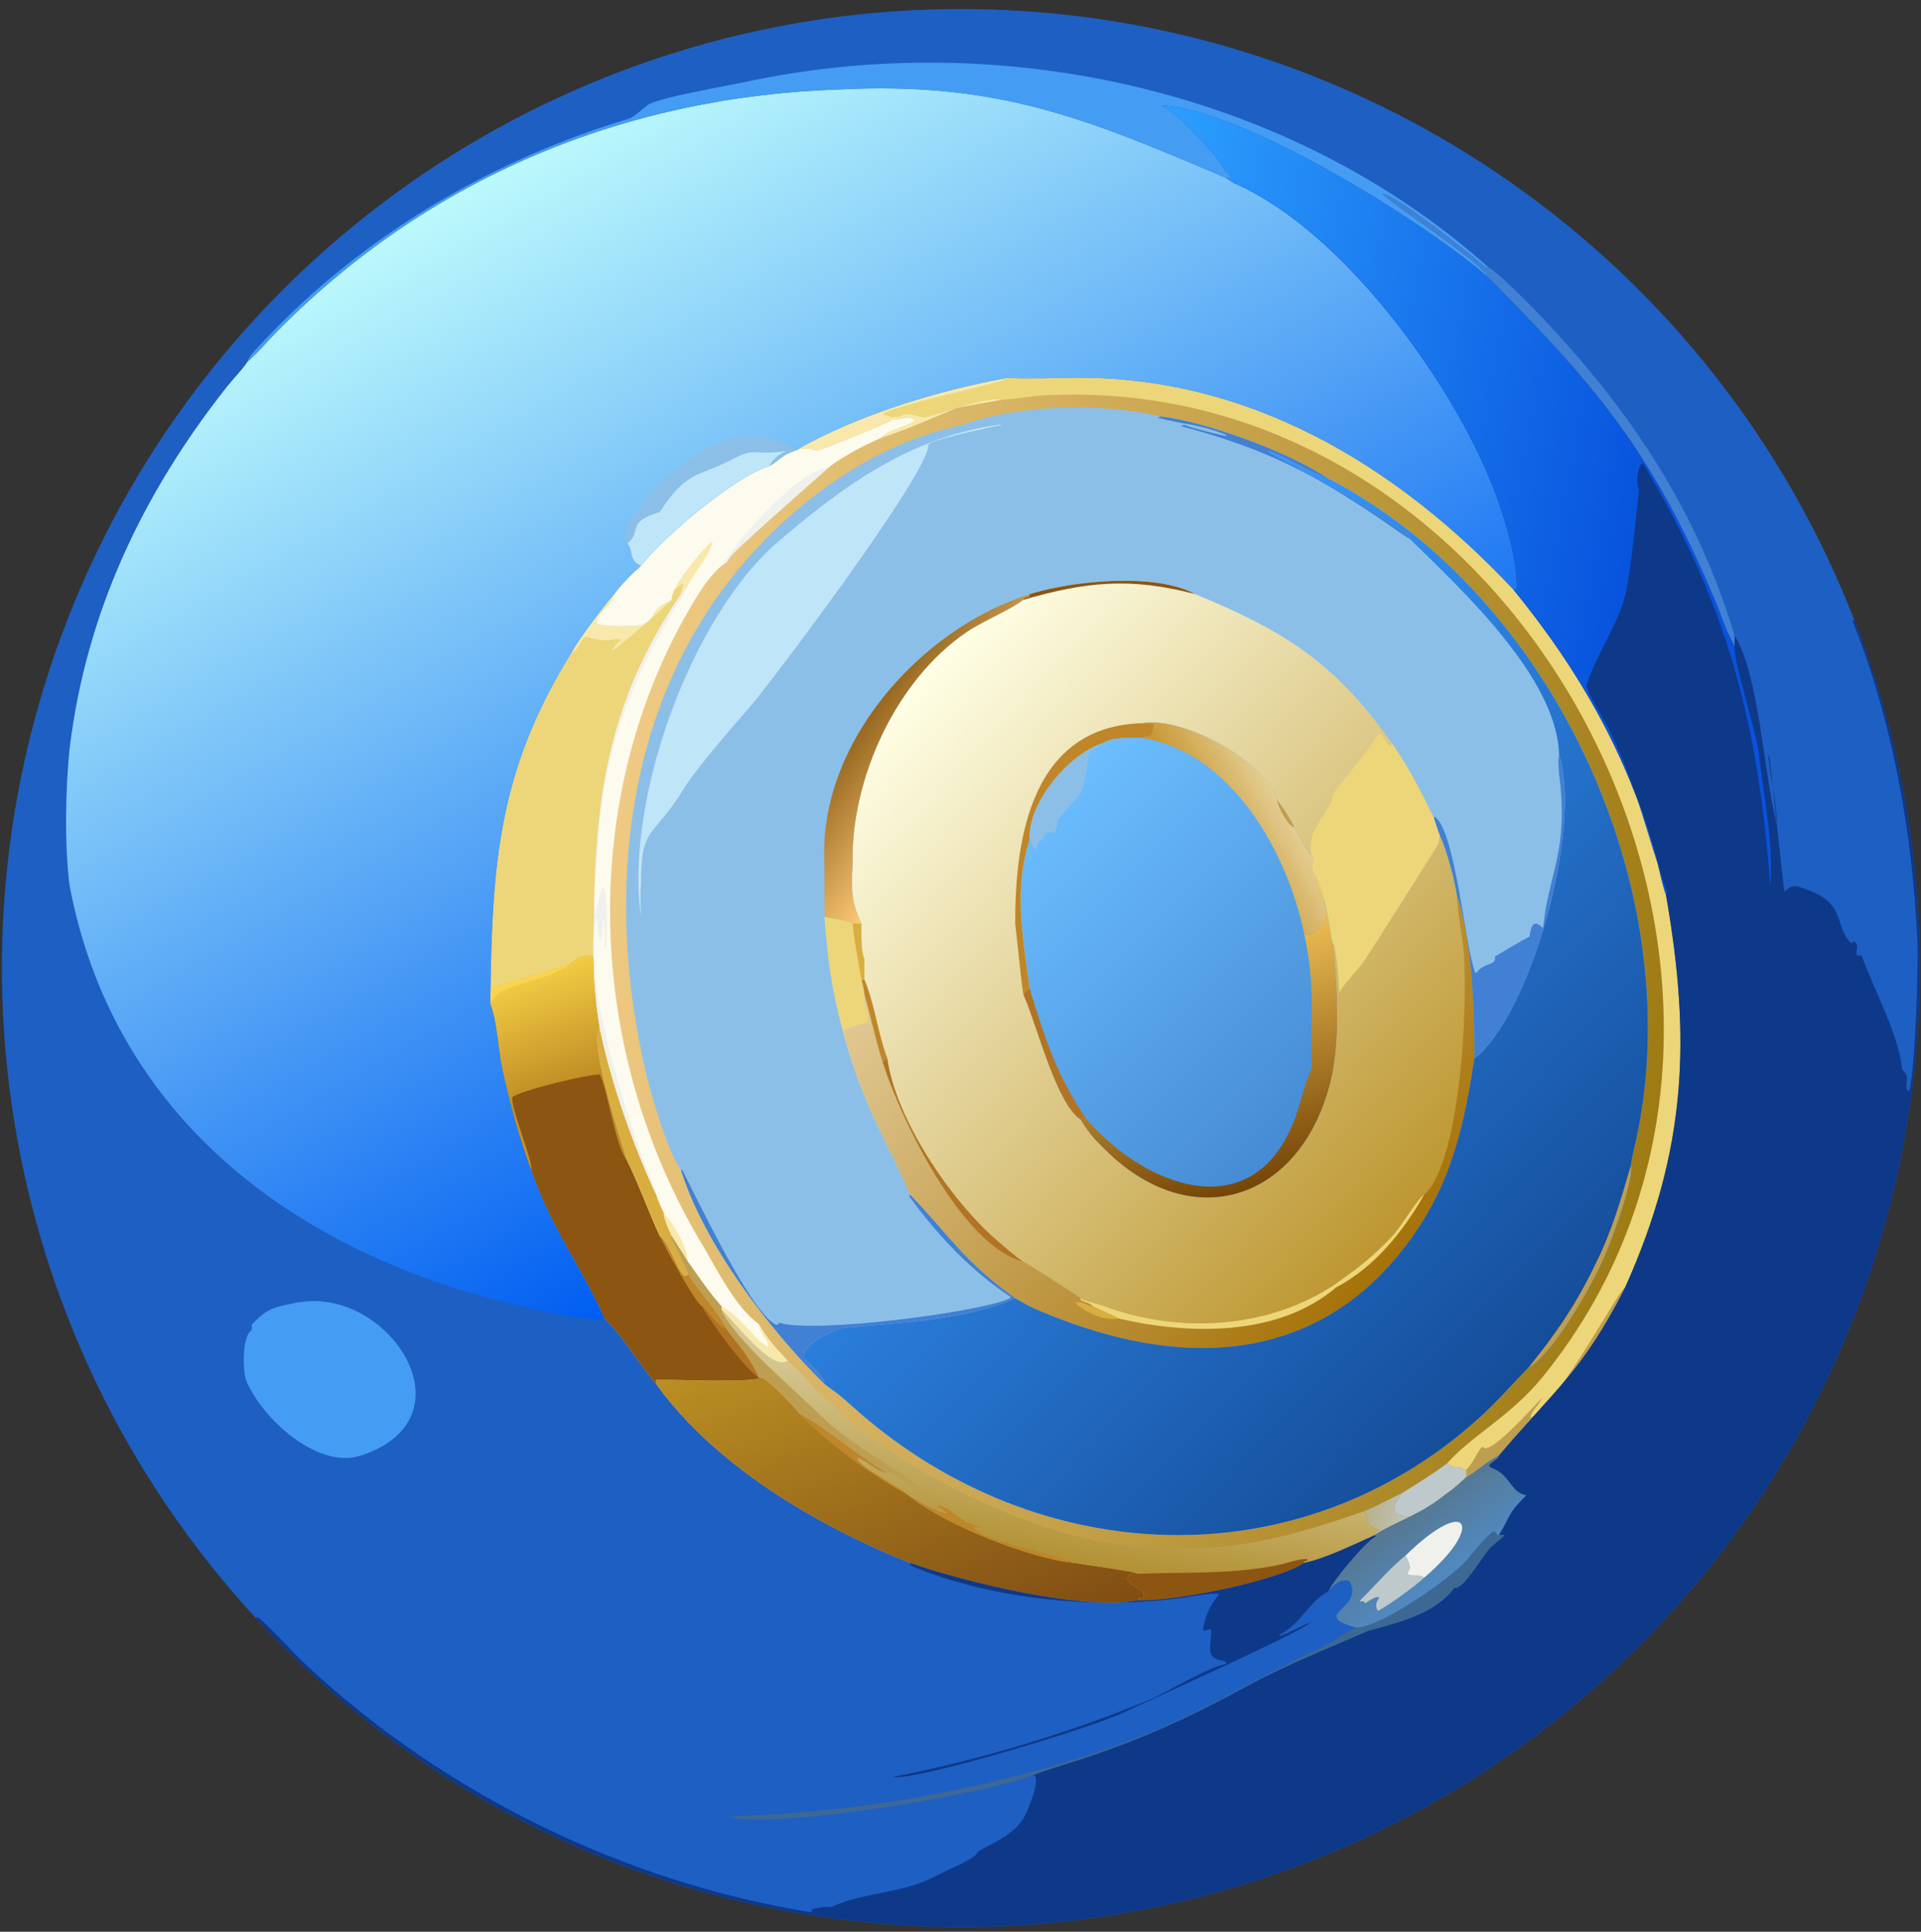 <svg width="183" height="184" viewBox="0 0 183 184" fill="none" xmlns="http://www.w3.org/2000/svg">
    <rect x="0" y="0" width="183" height="184" fill="#333333" stroke="none"/>
    <path d="M24.348 154.097C-0.54 127.082 -6.826 87.787 8.394 54.357C23.613 20.927 57.376 -0.135 94.094 0.896C130.811 1.927 163.339 24.851 176.658 59.083C192.58 100.005 177.132 146.466 139.876 169.706C102.62 192.948 54.1 186.392 24.348 154.097Z" fill="#1E5FC3"/>
    <path d="M96.047 35.992L96.173 36C97.976 36.094 100.145 36.015 101.935 35.984C118.859 35.697 133.025 44.279 144.211 56.198C150.638 64.083 155.423 72.555 157.976 82.466C158.174 83.237 158.422 84.479 158.697 85.181C161.096 98.902 160.723 109.477 154.819 122.62C150.798 130.594 147.888 132.609 142.781 138.65C141.736 139.127 140.721 140.113 139.674 140.711C139.059 141.272 138.549 141.766 137.855 142.232C136.502 143.284 135.841 143.694 134.312 144.47C133.721 144.763 131.324 145.871 130.975 146.217C129.04 147.088 126.205 148.472 124.223 148.871C121.704 150.551 112.063 152.558 108.421 152.427C103.259 153.514 91.417 150.547 86.693 148.871C77.934 145.363 68.165 139.68 62.51 131.831C61.001 130.138 59.212 127.036 57.593 125.597C55.384 120.639 52.545 117.094 50.602 111.46C49.468 108.447 48.545 105.032 47.859 101.881C47.466 100.076 47.36 97.314 46.718 95.665V94.674C46.906 82.27 47.464 73.419 54.416 62.211C55.303 60.651 57.331 57.985 58.506 56.594C59.137 55.711 60.246 54.6 61.065 53.891C63.107 51.218 70.054 45.337 73.301 44.391C74.337 43.792 74.369 43.382 75.768 42.921C81.614 39.562 89.405 37.167 96.047 35.992Z" fill="url(#paint0_linear_0_1)"/>
    <path d="M54.936 91.317C55.481 91.086 55.8 90.945 56.38 91.097L56.556 91.317C56.564 93.659 56.765 95.594 57.129 97.901C56.084 99.462 59.158 108.468 59.764 110.59C60.746 112.535 61.831 115.522 62.847 117.712C63.999 118.544 64.958 122.495 65.538 121.319C66.629 123.101 68.342 124.845 69.258 126.64C70.467 128.231 71.514 129.36 72.282 131.209H72.634C71.398 131.766 64.481 131.374 62.486 131.438L62.51 131.831C61.001 130.138 59.212 127.036 57.593 125.597C55.384 120.639 52.545 117.094 50.602 111.46C49.468 108.447 48.545 105.032 47.859 101.881C47.466 100.076 47.36 97.314 46.718 95.665V94.674V94.152C49.202 93.244 51.616 92.809 54.416 91.722L54.936 91.317Z" fill="#8C5512"/>
    <path d="M54.936 91.317C55.481 91.086 55.8 90.945 56.38 91.097L56.556 91.317C56.564 93.659 56.765 95.594 57.129 97.901C56.084 99.462 59.158 108.468 59.764 110.59C58.651 109.246 57.932 104.087 57.163 102.361C56.302 102.232 49.308 103.932 48.785 104.535C48.752 105.856 50.877 110.847 50.602 111.46C49.468 108.447 48.545 105.032 47.859 101.881C47.466 100.076 47.36 97.314 46.718 95.665V94.674V94.152C49.202 93.244 51.616 92.809 54.416 91.722L54.936 91.317Z" fill="url(#paint1_linear_0_1)"/>
    <path d="M46.718 94.152C49.202 93.244 51.616 92.809 54.416 91.722C52.089 93.741 47.378 93.449 46.718 95.665V94.674V94.152Z" fill="#FAD44E"/>
    <path d="M62.847 117.712C63.999 118.544 64.958 122.495 65.538 121.319C66.629 123.101 68.342 124.845 69.258 126.64C68.071 126.21 67.788 125.269 66.878 124.437C66.22 124.1 63.198 118.541 62.847 117.712Z" fill="#BF862A"/>
    <path d="M66.878 124.437C67.788 125.269 68.071 126.21 69.258 126.64C70.467 128.231 71.514 129.36 72.282 131.209C70.927 130.376 67.744 125.984 66.878 124.437Z" fill="#B27423"/>
    <path d="M64.217 56.198L65.043 55.532L65.116 55.623C65.032 55.948 64.954 56.268 64.877 56.594C57.12 67.96 56.537 78.111 56.556 91.317L56.38 91.097C55.8 90.945 55.481 91.086 54.936 91.317L54.416 91.722C51.616 92.809 49.202 93.244 46.718 94.152V94.674C46.906 82.27 47.464 73.419 54.416 62.211C55.303 60.651 57.331 57.985 58.506 56.594C58.481 57.639 56.586 58.553 56.88 59.419C57.38 59.688 60.77 59.698 61.235 59.488C62.674 58.84 61.723 58.128 63.977 57.139C63.964 56.954 64.151 56.401 64.217 56.198Z" fill="#ECD679"/>
    <path d="M58.506 56.594C58.481 57.639 56.586 58.553 56.88 59.419C57.38 59.688 60.77 59.698 61.235 59.488C62.674 58.84 61.723 58.128 63.977 57.139C63.255 57.924 55.734 64.487 59.191 60.896L59.112 60.978L58.922 60.828L58.755 60.86C57.64 61.062 56.943 61.058 55.865 60.634C55.156 60.98 55.313 61.747 54.416 62.211C55.303 60.651 57.331 57.984 58.506 56.594Z" fill="#F8E8AC"/>
    <path d="M85.074 39.938C85.987 39.98 86.198 39.589 87.067 39.895L87.145 40.068C86.582 40.604 84.513 41.006 84.062 41.65C82.389 42.381 80.574 43.319 79.091 44.391C77.87 45.475 70.011 52.355 69.579 53.026C69.189 53.536 69.357 53.511 68.732 53.891C67.431 55.037 66.486 56.608 65.627 58.095C54.929 76.613 55.948 100.32 66.868 118.498C68.287 120.86 70.02 124.483 72.282 126.118C73.181 127.652 73.796 128.295 75.021 129.614C73.525 130.653 69.961 125.879 68.811 124.82L68.732 124.748C68.744 124.704 68.733 124.492 68.732 124.437C67.52 123.068 66.592 121.676 65.538 120.19L63.977 117.712L63.814 117.783C64.646 119.276 64.85 119.875 65.538 121.319C64.958 122.495 63.999 118.544 62.847 117.712C61.831 115.522 60.746 112.535 59.764 110.59C59.158 108.468 56.084 99.462 57.13 97.901C56.765 95.594 56.564 93.659 56.556 91.317C56.537 78.111 57.12 67.96 64.877 56.594C64.954 56.268 65.032 55.948 65.116 55.623L65.043 55.532L64.217 56.198C64.151 56.401 63.964 56.954 63.977 57.139C61.723 58.128 62.674 58.84 61.235 59.488C60.77 59.698 57.38 59.688 56.88 59.419C56.586 58.553 58.481 57.639 58.506 56.594C59.137 55.711 60.246 54.6 61.065 53.891C63.107 51.218 70.054 45.337 73.301 44.391C74.337 43.792 74.369 43.382 75.768 42.921C76.754 42.58 76.844 42.661 77.846 42.921C78.537 42.73 84.559 40.324 85.074 39.938Z" fill="#FDFBED"/>
    <path d="M59.764 110.59C59.158 108.468 56.084 99.462 57.129 97.9C58.167 103.036 60.324 109.117 62.51 113.792C62.732 114.479 62.913 114.859 63.22 115.511C63.304 116.295 63.672 116.977 63.977 117.712L63.814 117.783C64.646 119.276 64.85 119.875 65.538 121.319C64.958 122.495 63.999 118.544 62.847 117.712C61.831 115.522 60.746 112.535 59.764 110.59Z" fill="#D9AE40"/>
    <path d="M65.538 55.718L65.582 55.885C60.526 63.802 57.552 70.833 56.999 80.323C56.916 81.766 56.405 85.899 56.773 87.089C57.96 80.233 57.89 89.7 57.717 90.223L57.597 90.18C57.599 89.71 57.632 88.038 57.561 87.675L57.434 87.725C57.34 91.114 56.849 88.978 56.925 87.505L56.816 87.532C55.295 92.399 59.395 105.14 61.026 109.769C61.26 110.431 62.554 113.351 62.51 113.792C60.324 109.117 58.167 103.036 57.13 97.9C56.765 95.594 56.564 93.659 56.556 91.317C56.537 78.111 57.12 67.96 64.877 56.594C65.028 56.425 65.386 55.92 65.538 55.718Z" fill="#F0F1ED"/>
    <path d="M68.732 53.891C70.864 50.751 75.678 45.144 79.091 44.391C77.87 45.475 70.011 52.355 69.579 53.026C69.189 53.536 69.357 53.511 68.732 53.891Z" fill="#F0F1ED"/>
    <path d="M68.732 124.437C70.491 125.26 72.418 128.252 73.193 128.247C73.284 127.699 72.407 127.177 72.282 126.118C73.181 127.652 73.796 128.295 75.021 129.614C73.525 130.653 69.961 125.879 68.811 124.82L68.732 124.748C68.744 124.704 68.733 124.492 68.732 124.437Z" fill="#F8E8AC"/>
    <path d="M64.217 56.198C64.692 55.114 66.862 52.311 67.795 51.603L67.888 51.693C67.445 53.167 66.248 54.331 65.538 55.718C65.386 55.92 65.028 56.426 64.877 56.594C64.954 56.268 65.032 55.948 65.116 55.623L65.043 55.532L64.217 56.198Z" fill="#F8E8AC"/>
    <path d="M63.22 115.511C64.302 116.829 65.313 118.465 65.538 120.19L63.977 117.712C63.672 116.977 63.304 116.295 63.22 115.511Z" fill="#F8E8AC"/>
    <path d="M96.047 35.992L96.173 36C97.976 36.094 100.145 36.015 101.935 35.984C118.859 35.697 133.025 44.279 144.211 56.198C150.638 64.083 155.423 72.555 157.976 82.466C158.174 83.237 158.422 84.479 158.697 85.181C161.096 98.902 160.723 109.477 154.819 122.62C150.798 130.594 147.888 132.609 142.781 138.65C141.736 139.127 140.721 140.113 139.673 140.711V139.98H139.405L139.176 139.795C138.598 139.727 138.296 139.755 137.855 139.385C140.21 136.709 143.91 134.927 147.022 131.077C176.259 94.898 145.746 35.059 99.365 37.667C98.135 37.736 96.828 38.014 95.635 38.064L95.444 38.071C94.237 38.303 92.237 38.607 91.108 38.882C89.353 39.564 85.656 41.232 84.062 41.65C84.513 41.006 86.582 40.604 87.145 40.067L87.067 39.895C86.198 39.589 85.987 39.98 85.074 39.938C84.559 40.324 78.537 42.73 77.846 42.921C76.844 42.661 76.754 42.58 75.768 42.921C81.614 39.562 89.405 37.167 96.047 35.992Z" fill="#ECD679"/>
    <path d="M75.768 42.921C81.614 39.562 89.405 37.167 96.047 35.992C95.378 36.526 86.554 38.244 84.161 39.368L84.207 39.496C84.885 39.755 85.014 39.778 85.742 39.664L85.997 39.495C87.141 39.367 87.758 39.845 88.145 39.759C89.74 39.404 93.991 37.764 95.444 38.071C94.237 38.303 92.237 38.607 91.108 38.882C89.353 39.564 85.656 41.232 84.062 41.65C84.513 41.006 86.582 40.604 87.145 40.067L87.067 39.895C86.198 39.589 85.987 39.98 85.074 39.938C84.559 40.324 78.537 42.73 77.846 42.921C76.844 42.661 76.754 42.58 75.768 42.921Z" fill="#F8E8AC"/>
    <path d="M146.972 133.079C146.611 133.824 145.768 134.504 145.805 135.036C148.345 133.987 154.197 122.82 154.819 122.62C150.798 130.594 147.888 132.609 142.781 138.65C141.736 139.127 140.722 140.113 139.674 140.711V139.98C140.394 139.376 140.823 137.989 141.262 137.795C141.768 138.883 146.221 133.821 146.972 133.079Z" fill="#BE9E51"/>
    <path d="M72.634 131.209C73.511 131.724 75.533 133.839 76.151 134.629C78.864 136.078 81.75 138.709 84.534 140.34C83.281 140.023 82.7 139.209 81.671 138.852C81.514 139.566 86.045 141.798 86.693 142.534C89.918 145.186 98.26 148.52 102.398 148.871C103.396 149.068 107.872 149.634 108.421 149.908C107.797 149.932 107.89 149.842 107.486 150.16L107.41 150.422C107.969 151.369 109.151 151.363 108.954 152.155L108.48 152.226L108.421 152.427C103.259 153.514 91.417 150.547 86.693 148.871C77.934 145.364 68.165 139.68 62.51 131.831L62.486 131.438C64.481 131.374 71.398 131.766 72.634 131.209Z" fill="url(#paint2_linear_0_1)"/>
    <path d="M76.151 134.629C78.864 136.078 81.75 138.709 84.534 140.34C83.281 140.023 82.7 139.209 81.671 138.852C81.514 139.566 86.045 141.798 86.693 142.534C83.475 140.78 78.556 137.379 76.151 134.629Z" fill="#BF862A"/>
    <path d="M65.538 121.319C64.85 119.875 64.646 119.276 63.814 117.783L63.977 117.712L65.538 120.19C66.592 121.676 67.52 123.068 68.732 124.437C68.733 124.492 68.744 124.704 68.732 124.748L68.811 124.82C69.961 125.879 73.525 130.653 75.021 129.614C76.609 130.887 77.884 132.815 79.452 133.893C85.052 139.644 98.025 146.11 106.337 147.037C115.272 148.344 121.456 146.899 129.935 143.957C130.784 145.346 129.675 144.98 131.415 145.712C130.979 146.019 131.067 145.832 130.975 146.217C129.04 147.088 126.205 148.472 124.223 148.871C121.704 150.551 112.063 152.558 108.421 152.427L108.48 152.226L108.954 152.155C109.151 151.363 107.969 151.369 107.41 150.422L107.486 150.159C107.89 149.841 107.797 149.932 108.421 149.908C107.872 149.634 103.396 149.068 102.398 148.871C98.26 148.52 89.918 145.186 86.693 142.534C86.045 141.798 81.514 139.566 81.671 138.852C82.7 139.209 83.281 140.023 84.534 140.34C81.75 138.709 78.864 136.078 76.151 134.629C75.533 133.839 73.511 131.723 72.634 131.209H72.282C71.514 129.36 70.467 128.231 69.258 126.64C68.342 124.845 66.629 123.101 65.538 121.319Z" fill="url(#paint3_linear_0_1)"/>
    <path d="M108.421 149.908C112.963 149.724 117.315 149.991 121.84 149.054C122.732 148.869 123.574 148.498 124.496 148.493L124.57 148.63L124.183 148.751L124.223 148.871C121.704 150.551 112.063 152.558 108.421 152.427L108.48 152.226L108.954 152.155C109.151 151.363 107.969 151.369 107.41 150.422L107.486 150.16C107.89 149.842 107.797 149.932 108.421 149.908Z" fill="#8C5512"/>
    <path d="M65.538 121.319C64.85 119.875 64.646 119.276 63.814 117.783L63.977 117.712L65.538 120.19C66.592 121.676 67.52 123.068 68.732 124.437C68.733 124.492 68.744 124.704 68.732 124.748C69.834 127.472 75.825 132.5 77.962 134.632C81.293 137.954 85.589 139.809 88.494 142.311C87.998 142.404 85.087 140.102 84.534 140.34C81.75 138.709 78.864 136.078 76.151 134.629C75.533 133.839 73.511 131.723 72.634 131.209H72.282C71.514 129.36 70.467 128.231 69.258 126.64C68.342 124.845 66.629 123.101 65.538 121.319Z" fill="#BE9E51"/>
    <path d="M86.693 142.534C87.526 142.969 89.346 144.133 90.144 144.14L90.178 144.049C90.061 143.968 89.224 143.398 89.189 143.349L89.386 143.527L89.549 143.406C90.447 143.707 91.1 144.41 91.9 144.909C92.288 145.152 93.239 145.289 93.491 145.5L92.811 145.464L92.726 145.563C94.015 146.89 101.973 148.424 102.398 148.871C98.26 148.52 89.918 145.186 86.693 142.534Z" fill="#BF862A"/>
    <path d="M137.855 139.385C138.296 139.755 138.598 139.727 139.176 139.795L139.405 139.98H139.674V140.711C139.059 141.272 138.549 141.766 137.855 142.232C136.502 143.284 135.841 143.694 134.312 144.47C132.259 144.342 132.615 143.668 133.535 142.232C135.038 141.307 136.435 140.433 137.855 139.385Z" fill="#BEC9CB"/>
    <path d="M133.535 142.232C132.615 143.668 132.259 144.342 134.312 144.47C133.721 144.763 131.324 145.871 130.975 146.217C131.066 145.832 130.979 146.019 131.415 145.712C129.675 144.98 130.784 145.346 129.935 143.957C130.968 143.538 132.464 142.736 133.535 142.232Z" fill="url(#paint4_linear_0_1)"/>
    <path d="M91.631 40.479C97.202 38.502 104.83 38.364 110.562 39.664C115.005 40.202 122.765 43.066 126.527 45.575C148.041 56.745 160.907 84.891 155.908 108.376C155.744 109.147 155.451 110.255 155.36 111.011C155.714 112.411 153.286 118.886 152.537 120.392C151.382 122.913 147.883 129.052 145.569 130.311C143.801 132.114 142.531 133.632 140.598 135.341C123.399 150.565 98.917 149.355 81.872 134.552C81.314 134.068 80.025 132.864 79.452 132.503L78.541 131.831C73.231 126.594 67.092 118.501 64.877 111.46C63.642 109.804 62.039 104.311 61.561 102.284C58.104 87.632 58.948 71.393 67.25 58.458C72.471 50.323 81.246 42.957 90.71 40.707L91.631 40.479Z" fill="#8BBFE8"/>
    <path d="M98.087 56.594L98.508 56.469C102.538 55.291 110.165 54.562 113.863 56.594C122.135 60.015 127.141 63.009 132.584 70.782C134.284 73.256 135.254 75.185 136.594 77.874C136.776 78.423 136.971 79.069 137.178 79.599C137.851 81.067 138.5 83.563 138.778 85.181C140.284 89.801 140.454 95.995 140.449 100.827C139.567 106.537 138.495 111.751 135.283 116.699C126.128 130.801 111.612 130.505 98.087 124.437L96.712 123.66C91.694 120.017 90.627 117.908 86.85 113.954L86.693 113.792C84.133 107.868 82.236 105.334 80.297 98.263C80.493 97.912 82.186 97.523 82.701 97.37C82.844 96.545 82.206 95.736 82.337 94.674C82.333 94.468 82.12 93.535 82.066 93.277H82.337V91.317C81.991 90.771 82.058 88.71 82.066 87.978C81.046 85.887 81.12 84.582 81.222 82.29C81.03 74.175 85.378 64.72 92.128 60.177C93.758 59.08 96.093 58.183 97.474 57.139L97.475 57.065C97.696 56.879 97.744 56.907 98.026 56.825L98.087 56.594Z" fill="url(#paint5_linear_0_1)"/>
    <path d="M108.836 68.882C112.816 68.207 120.695 72.649 121.668 76.2C122.202 76.889 122.948 78.028 123.317 78.809C123.591 79.322 124.524 81.216 124.839 81.464L124.959 81.295C125.295 82.353 124.705 82.165 125.239 83.402L125.355 83.492C126.21 84.942 126.603 87.962 126.913 89.674C127.374 93.734 127.657 98.213 126.913 102.273C124.446 113.88 114.255 117.773 105.853 110.047C104.571 108.798 103.856 108.161 102.957 106.642C100.629 105.125 98.842 97.802 97.533 94.806L97.474 94.674L98.087 94.152C97.454 89.351 96.55 84.716 98.087 79.991C97.82 76.573 101.812 71.766 105.083 70.782C106.033 70.169 107.702 70.277 108.836 70.287C109.827 69.869 109.705 70.56 109.911 68.936C109.495 68.946 109.251 68.923 108.836 68.882Z" fill="url(#paint6_linear_0_1)"/>
    <path d="M125.355 83.492C126.21 84.942 126.603 87.962 126.913 89.674C127.374 93.734 127.657 98.213 126.913 102.273C124.446 113.88 114.255 117.773 105.853 110.047C104.571 108.798 103.856 108.161 102.957 106.642L103.047 106.434C103.324 106.504 103.274 106.5 103.532 106.642C109.508 113.472 119.908 116.956 123.559 105.954C124.007 104.604 124.373 102.996 124.959 101.699C124.765 96.651 125.398 94.352 124.223 88.873C124.64 89.136 124.428 89.099 124.863 89.063C127.615 86.972 125.762 86.222 125.355 83.492Z" fill="url(#paint7_linear_0_1)"/>
    <path d="M108.836 68.882C112.816 68.207 120.695 72.649 121.668 76.2C122.202 76.889 122.948 78.028 123.317 78.809C123.591 79.322 124.524 81.216 124.839 81.464L124.959 81.295C125.295 82.353 124.705 82.165 125.239 83.402L125.355 83.492C125.762 86.222 127.615 86.972 124.863 89.063C124.428 89.099 124.64 89.136 124.223 88.873C122.601 81.114 117.348 71.726 108.836 70.287C109.827 69.869 109.705 70.56 109.911 68.936C109.495 68.946 109.251 68.923 108.836 68.882Z" fill="url(#paint8_linear_0_1)"/>
    <path d="M121.668 76.2C122.202 76.888 122.948 78.028 123.317 78.809C122.722 78.768 121.655 76.744 121.668 76.2Z" fill="#BE9E51"/>
    <path d="M98.087 79.991C97.82 76.573 101.812 71.766 105.083 70.782C104.796 71.038 103.779 71.516 103.756 71.665C103.01 76.41 103.51 74.683 100.735 78.129C100.621 78.27 100.838 78.831 100.388 79.361C99.827 79.036 99.338 79.545 99.318 80.161L99.119 79.956C98.265 81.039 98.995 81.604 98.087 79.991Z" fill="#8BBFE8"/>
    <path d="M98.087 94.152C99.557 98.913 100.601 102.353 103.532 106.642C103.274 106.5 103.324 106.504 103.047 106.434L102.957 106.642C100.629 105.125 98.842 97.802 97.533 94.806L97.474 94.674L98.087 94.152Z" fill="#B27423"/>
    <path d="M138.778 85.181C140.284 89.801 140.454 95.995 140.449 100.827C139.567 106.537 138.495 111.751 135.283 116.699C126.128 130.801 111.612 130.505 98.087 124.437L96.712 123.66C91.694 120.017 90.627 117.908 86.85 113.954L86.693 113.792C84.133 107.868 82.236 105.334 80.297 98.263C80.493 97.912 82.186 97.523 82.701 97.37C82.844 96.545 82.206 95.736 82.337 94.674C82.94 96.822 83.403 99.02 84.062 101.128C85.683 106.299 91.524 118.638 97.474 120.19C97.842 120.3 102.036 123.023 102.957 123.66C103.349 123.942 104.56 124.175 105.065 124.365C112.213 127.058 120.812 126.64 127.291 122.253C129.488 120.665 130.683 119.799 132.641 117.732C133.442 116.887 135.104 114.07 135.665 113.792C139.312 110.664 140.017 93.707 139.293 89.369C139.089 88.147 138.83 86.504 138.781 85.28L138.778 85.181Z" fill="url(#paint9_linear_0_1)"/>
    <path d="M127.291 122.253C129.488 120.665 130.683 119.798 132.641 117.732C133.442 116.887 135.104 114.07 135.665 113.792C133.687 117.294 130.913 120.728 127.291 122.62C121.757 127.333 113.306 127.146 106.589 125.597C105.769 125.186 104.952 124.816 104.117 124.437C103.916 124.144 103.385 124.039 102.947 123.845L102.957 123.66C103.349 123.942 104.56 124.175 105.065 124.365C112.213 127.058 120.812 126.64 127.291 122.253Z" fill="#ECD679"/>
    <path d="M102.398 124.061C103.213 123.911 103.421 124.353 104.117 124.437C104.952 124.816 105.769 125.186 106.589 125.597C105.145 125.828 103.425 125.05 102.398 124.061Z" fill="#D9AE40"/>
    <path d="M124.959 81.295C124.253 79.248 127.065 76.853 126.968 75.747C127.003 75.312 130.315 71.672 130.933 70.466C131.682 69.005 131.825 70.937 132.506 71.102L132.584 70.782C134.285 73.256 135.254 75.185 136.594 77.874C136.776 78.423 136.971 79.069 137.178 79.599C137.26 79.256 136.892 80.782 137.042 80.338C136.977 80.533 130.328 90.982 129.941 91.561C129.558 92.133 127.675 94.149 127.631 94.482L127.562 94.533C127.535 93.666 127.359 90.226 126.913 89.674C126.603 87.962 126.21 84.942 125.355 83.492L125.239 83.402C124.705 82.165 125.295 82.353 124.959 81.295Z" fill="#ECD679"/>
    <path d="M96.712 87.978C96.694 79.742 98.298 69.164 108.836 68.882C109.251 68.923 109.495 68.946 109.911 68.936C109.705 70.56 109.827 69.869 108.836 70.287C107.702 70.277 106.033 70.169 105.083 70.782C101.812 71.766 97.82 76.573 98.087 79.991C96.55 84.716 97.454 89.351 98.087 94.152L97.474 94.674C97.154 92.356 96.989 90.246 96.712 87.978Z" fill="#BF862A"/>
    <path d="M84.534 100.827C85.32 106.549 90.508 114.299 95.01 118.183C95.84 118.896 96.583 119.549 97.474 120.19C91.524 118.638 85.683 106.299 84.062 101.128L84.534 100.827Z" fill="#B27423"/>
    <path d="M98.087 56.594L98.508 56.469C102.538 55.291 110.165 54.562 113.863 56.594C107.694 54.959 103.403 55.419 97.474 57.139L97.475 57.065C97.696 56.879 97.744 56.907 98.026 56.825L98.087 56.594Z" fill="#8C5512"/>
    <path d="M82.066 93.277H82.337C83.355 95.716 83.573 98.244 84.534 100.827L84.062 101.128C83.403 99.02 82.94 96.822 82.337 94.674C82.333 94.468 82.12 93.535 82.066 93.277Z" fill="#BF862A"/>
    <path d="M134.312 51.343L134.269 51.116C129.987 47.936 125.482 45.553 120.82 43.046L120.925 42.96C121.992 43.322 125.99 45.562 126.527 45.575C148.041 56.745 160.907 84.891 155.908 108.376C155.744 109.147 155.451 110.255 155.36 111.011C155.714 112.411 153.286 118.886 152.537 120.392C151.382 122.913 147.883 129.052 145.569 130.311C143.801 132.114 142.531 133.632 140.598 135.341C123.399 150.565 98.917 149.355 81.872 134.552C81.314 134.068 80.025 132.864 79.452 132.503L78.541 131.831C78.556 131.116 77.098 129.873 76.564 129.356C76.405 127.922 79.801 126.523 80.442 126.463C85.716 125.969 91.803 125.817 96.712 123.66L98.087 124.437C111.612 130.505 126.128 130.801 135.283 116.699C138.495 111.751 139.567 106.537 140.449 100.827C145.86 96.602 150.744 78.793 148.519 71.874C148.348 64.551 139.146 56.079 134.312 51.343Z" fill="url(#paint10_linear_0_1)"/>
    <path d="M155.36 111.011C155.714 112.411 153.286 118.886 152.537 120.392C151.382 122.913 147.883 129.052 145.569 130.311C148.344 126.884 150.211 124.139 152.092 120.19C153.567 117.207 154.431 114.196 155.36 111.011Z" fill="#BE9E51"/>
    <path d="M78.541 82.29C77.899 70.892 87.561 59.958 98.087 56.594L98.026 56.825C97.744 56.907 97.696 56.879 97.475 57.065L97.474 57.139C96.093 58.183 93.758 59.08 92.128 60.177C85.378 64.72 81.03 74.175 81.222 82.29C81.12 84.582 81.046 85.887 82.066 87.978C81.866 87.996 81.441 87.979 81.222 87.978C80.262 87.522 78.846 87.467 78.541 87.306V82.29Z" fill="url(#paint11_linear_0_1)"/>
    <path d="M148.519 71.874C150.744 78.793 145.861 96.602 140.449 100.827C140.454 95.995 140.285 89.801 138.778 85.181C138.501 83.563 137.851 81.067 137.178 79.599C136.971 79.069 136.776 78.423 136.594 77.874L136.684 77.797C138.632 79.073 139.555 90.106 140.535 92.677L140.703 92.612C141.351 91.649 142.598 92.018 142.395 91.125C142.398 91.121 145.21 89.427 145.708 89.217C145.834 88.159 146.123 87.486 146.995 88.421C147.505 83.228 149.391 81.21 148.586 74.253C148.513 73.621 148.365 72.473 148.519 71.874Z" fill="#4180D3"/>
    <path d="M78.541 87.306C78.846 87.468 80.262 87.522 81.222 87.978C81.441 87.979 81.866 87.996 82.066 87.978C82.058 88.71 81.991 90.771 82.337 91.317V93.277H82.066C82.12 93.535 82.333 94.468 82.337 94.674C82.206 95.736 82.844 96.545 82.701 97.37C82.186 97.523 80.493 97.912 80.297 98.263C79.191 94.037 78.86 91.619 78.541 87.306Z" fill="#ECD679"/>
    <path d="M81.222 87.978C81.441 87.979 81.866 87.996 82.066 87.978C82.058 88.71 81.991 90.771 82.337 91.317V93.277H82.066C81.802 91.741 81.338 89.456 81.222 87.978Z" fill="#D9AE40"/>
    <path d="M64.877 111.46L64.987 111.424C66.649 114.694 71.718 125.343 74.004 126.22L74.254 125.994C77.6 127.042 93.296 125.001 96.217 123.676L96.268 123.522C92.519 121.084 89.236 117.569 86.621 113.952L86.693 113.792L86.85 113.954C90.627 117.908 91.694 120.017 96.712 123.66C91.803 125.817 85.716 125.969 80.442 126.463C79.801 126.523 76.405 127.922 76.564 129.356C77.098 129.873 78.556 131.116 78.541 131.831C73.231 126.594 67.092 118.501 64.877 111.46Z" fill="#4180D3"/>
    <path d="M110.562 39.664C115.005 40.202 122.765 43.066 126.527 45.575C125.99 45.562 121.992 43.322 120.925 42.96L120.82 43.046C125.482 45.553 129.987 47.936 134.269 51.116L134.312 51.343C133.691 51.002 132.771 50.309 132.164 49.891C125.16 45.081 120.569 42.743 112.481 40.58L112.82 40.482C113.406 40.715 116.235 41.462 116.846 41.529L116.834 41.426C114.26 40.386 112.586 40.409 110.298 39.796L110.562 39.664Z" fill="#4180D3"/>
    <path d="M95.01 40.479C95.275 40.432 95.218 40.387 95.374 40.479C94.234 40.714 88.344 41.956 88.434 42.4C88.565 44.946 73.319 65.206 71.36 67.419C70.038 68.912 66.232 73.341 65.28 74.914C62.174 80.049 61.035 78.441 61.065 84.358C60.968 84.682 61.036 86.734 61.042 87.249C59.52 76.208 65.811 58.703 74.181 51.548C80.376 46.253 86.688 41.678 95.01 40.479Z" fill="#BFE5F8"/>
    <path d="M79.918 8.52C95.11 7.759 103.564 11.303 116.833 16.967L117.57 17.437C127.827 21.894 138.163 36.189 142.124 46.117C143.219 48.863 144.587 53.193 144.492 56.08L144.211 56.198C133.025 44.279 118.859 35.697 101.935 35.984C100.145 36.015 97.976 36.094 96.173 36L96.047 35.992C89.405 37.167 81.614 39.562 75.768 42.921C74.369 43.382 74.337 43.792 73.301 44.391C70.054 45.337 63.107 51.218 61.065 53.891C60.246 54.6 59.137 55.711 58.506 56.594C57.331 57.985 55.303 60.651 54.416 62.211C47.464 73.419 46.906 82.27 46.718 94.674V95.665C47.36 97.314 47.466 100.076 47.859 101.881C48.545 105.032 49.468 108.447 50.602 111.46C52.545 117.094 55.384 120.639 57.593 125.597C55.912 125.955 50.054 124.523 48.221 124.068C27.491 118.913 10.744 106.063 6.631 84.358C6.13 80.582 6.242 75.032 6.631 71.3C8.195 58.385 13.569 47.022 21.612 36.848C22.192 36.113 22.973 35.328 23.494 34.581L23.6 34.427C24.466 33.707 25.488 32.486 26.312 31.649C40.73 17.016 59.327 9.205 79.918 8.52Z" fill="url(#paint12_linear_0_1)"/>
    <path d="M62.847 48.753C65.462 44.749 66.453 45.47 69.81 43.714C72.126 42.502 71.839 43.445 75.021 42.921C74.304 43.209 73.666 43.7 73.301 44.391C70.054 45.337 63.107 51.218 61.065 53.891C59.827 53.339 60.38 52.438 59.764 51.749C61.252 50.618 59.466 49.802 62.847 48.753Z" fill="#BFE5F8"/>
    <path d="M59.764 51.749C57.928 50.238 67.179 39.648 73.378 41.831C74.517 42.231 74.698 41.793 75.768 42.921C74.369 43.382 74.337 43.792 73.301 44.391C73.666 43.7 74.304 43.209 75.021 42.921C71.839 43.445 72.126 42.502 69.81 43.714C66.453 45.47 65.462 44.749 62.847 48.753C59.466 49.802 61.252 50.618 59.764 51.749Z" fill="#8BBFE8"/>
    <path d="M116.833 16.967L117.028 16.913L117.198 17.01L117.246 16.86C117.033 16.549 117.031 16.502 116.707 16.295L116.64 16.125C116.24 15.129 111.748 10.291 110.735 10.115L110.69 10.038C118.663 10.45 135.95 21.331 141.738 26.372C151.917 36.636 157.26 42.794 163.236 56.819C163.947 58.487 164.337 59.897 165.232 61.522V60.496C167.613 64.425 167.995 73.538 169.209 78.291L169.276 78.266C169.217 76.223 168.596 73.884 168.458 71.985L168.537 71.928C168.8 73.904 169.897 84.727 170.008 84.929C170.758 84.174 171.157 84.383 172.141 84.737C175.939 86.104 174.668 88.148 176.367 89.862L176.646 89.662C177.26 90.19 176.633 90.53 176.932 91.039L177.217 90.966L177.369 91.076C178.591 94.412 180.824 98.501 181.178 101.668L181.198 101.859C182.153 102.764 181.297 102.988 181.737 103.901L181.879 103.904C182.457 101.864 182.767 92.005 182.664 89.713C182.207 79.481 180.3 68.65 176.471 59.125L176.658 59.083C192.58 100.005 177.132 146.466 139.876 169.706C102.62 192.948 54.1 186.392 24.348 154.097L24.561 154.038C26.25 155.426 27.387 156.937 29.375 158.782C42.441 170.908 59.612 179.314 77.211 182.134C77.245 182.13 77.279 182.127 77.313 182.124L77.355 181.851C77.588 181.776 78.965 181.515 79.154 181.668C82.32 180.172 85.968 180.408 89.123 178.697C90.299 178.06 92.836 177.149 93.222 176.329C94.61 175.516 96.803 174.67 97.657 172.902C98.018 172.153 99.068 169.694 98.552 169.112L98.379 169.107C98.734 168.88 102.696 167.668 103.403 167.429C109.251 165.441 113.239 163.607 118.682 160.656C122.647 158.506 126.257 157.126 130.281 155.355C133.089 154.552 136.619 153.821 138.562 151.227C139.293 151.521 141.141 148.408 141.782 147.635C142.287 147.027 143.007 146.642 143.328 146.211L142.781 146.217C144.045 144.117 143.569 144.257 145.393 142.429C143.902 142.181 143.855 140.508 142.25 139.886C141.214 139.485 142.631 139.254 142.781 138.65C147.888 132.609 150.798 130.594 154.819 122.62C160.723 109.477 161.096 98.902 158.697 85.181C158.422 84.479 158.174 83.238 157.976 82.466C155.423 72.555 150.638 64.083 144.211 56.198L144.492 56.08C144.587 53.193 143.219 48.863 142.124 46.117C138.163 36.189 127.827 21.894 117.57 17.437L116.833 16.967Z" fill="#0E3989"/>
    <path d="M116.833 16.967L117.028 16.913L117.198 17.01L117.246 16.86C117.033 16.549 117.031 16.502 116.707 16.295L116.64 16.125C116.24 15.129 111.748 10.291 110.735 10.115L110.69 10.038C118.663 10.45 135.95 21.331 141.738 26.372C151.917 36.636 157.26 42.794 163.236 56.819C163.947 58.487 164.337 59.897 165.232 61.522C165.069 62.712 167.339 69.894 167.544 71.731C167.984 75.69 168.989 80.466 168.647 84.461C167.515 69.133 164.711 57.863 156.604 44.267C156.194 43.579 155.732 46.009 156.145 46.658C156.083 46.755 155.371 54.793 154.788 56.864C153.96 59.812 152.059 62.356 151.138 65.259C150.998 65.701 152.913 68.688 153.226 69.337C156.118 75.325 156.765 79.246 158.831 84.981L158.697 85.181C158.422 84.479 158.174 83.238 157.976 82.466C155.423 72.555 150.638 64.083 144.211 56.198L144.492 56.08C144.587 53.193 143.219 48.863 142.124 46.117C138.163 36.189 127.827 21.894 117.57 17.437L116.833 16.967Z" fill="url(#paint13_linear_0_1)"/>
    <path d="M23.6 34.427C23.7 34.089 23.899 33.816 24.132 33.558C33.674 22.975 46.313 15.385 59.921 11.303C60.595 11.02 61.138 10.408 61.733 9.986C62.69 9.309 69.326 8.165 71.095 7.788C95.567 2.566 122.931 8.616 141.738 25.419L141.588 25.505C140.208 24.296 133.112 18.641 131.737 18.473C131.895 18.956 141.373 25.15 141.738 26.372C135.95 21.331 118.663 10.45 110.69 10.038L110.735 10.115C111.748 10.291 116.24 15.129 116.64 16.125L116.707 16.294C117.031 16.502 117.033 16.549 117.246 16.86L117.198 17.01L117.028 16.913L116.833 16.967C103.564 11.303 95.11 7.759 79.918 8.52C59.327 9.205 40.73 17.016 26.312 31.649C25.488 32.486 24.466 33.707 23.6 34.427Z" fill="#449DF2"/>
    <path d="M139.674 140.711C140.721 140.113 141.736 139.127 142.781 138.65C142.631 139.254 141.214 139.485 142.25 139.886C143.855 140.508 143.902 142.181 145.393 142.429C143.569 144.257 144.046 144.117 142.781 146.217L142.665 146.304L142.456 145.934L142.243 145.877C141.398 146.5 140.4 147.831 139.681 148.665C138.216 150.364 131.363 155.121 129.213 155.031C124.584 153.789 130.13 153.222 128.523 150.578C127.714 150.328 126.988 151.01 126.527 151.598C126.897 150.657 130.2 146.685 131.068 146.345L130.975 146.217C131.324 145.871 133.721 144.763 134.312 144.47C135.841 143.694 136.502 143.284 137.855 142.232C138.549 141.766 139.059 141.272 139.674 140.711Z" fill="url(#paint14_linear_0_1)"/>
    <path d="M133.891 148.172C139.903 142.291 141.463 145.359 135.665 150.276C134.887 149.845 134.347 150.232 134.046 149.901L134.288 149.399C134.3 148.9 134.092 148.667 133.891 148.172Z" fill="#F0F1ED"/>
    <path d="M135.665 150.276C134.883 151.03 132.194 152.992 131.247 153.442C131.005 152.938 131.079 152.614 131.39 152.203L131.301 152.116C130.869 152.136 130.423 152.477 130.037 152.714L129.918 152.517L129.584 152.552L129.571 152.444C130.947 151.093 132.443 149.311 133.891 148.172C134.092 148.667 134.3 148.9 134.288 149.399L134.046 149.901C134.347 150.232 134.887 149.845 135.665 150.276Z" fill="#BEC9CB"/>
    <path d="M130.975 146.217L131.068 146.345C130.199 146.685 126.897 150.657 126.527 151.598C124.83 152.412 123.784 154.81 121.923 155.687L121.889 155.831C122.289 155.789 124.191 154.777 124.854 154.521C124.4 155.28 109.153 162.093 107.162 163.066C104.08 164.572 87.586 169.526 85.112 169.288C85.475 169.116 85.157 169.238 85.462 169.178C93.552 167.558 101.517 165.156 109.162 162.049C111.146 161.242 115.099 158.757 116.766 158.511L116.814 158.392L116.653 158.223C114.66 157.941 115.421 156.89 115.379 155.277L115.233 155.181C114.968 155.292 114.956 155.315 114.674 155.335L114.616 155.181C114.773 153.983 115.311 152.846 116.088 151.926L116.066 151.795C115.211 151.749 113.845 152.018 112.945 152.148C104.622 153.353 94.488 152.401 86.781 149.132L86.693 148.871C91.417 150.547 103.259 153.514 108.421 152.427C112.063 152.558 121.704 150.551 124.223 148.871C126.205 148.472 129.039 147.088 130.975 146.217Z" fill="#0E3989"/>
    <path d="M141.738 26.372C141.373 25.15 131.895 18.956 131.737 18.473C133.112 18.641 140.208 24.296 141.588 25.505L141.738 25.419C142.803 26.013 145.891 29.173 146.84 30.174C155.326 39.113 161.673 48.641 165.232 60.496V61.522C164.337 59.897 163.947 58.487 163.236 56.819C157.26 42.794 151.917 36.636 141.738 26.372Z" fill="#4180D3"/>
    <path d="M129.213 155.031C131.363 155.121 138.216 150.364 139.681 148.665C140.4 147.831 141.398 146.5 142.243 145.877L142.456 145.934L142.665 146.304L142.781 146.217L143.328 146.211C143.007 146.642 142.287 147.027 141.782 147.635C141.141 148.408 139.293 151.521 138.562 151.227C136.619 153.821 133.089 154.552 130.281 155.355C126.257 157.126 122.647 158.506 118.682 160.656C113.239 163.607 109.251 165.441 103.403 167.429C102.696 167.668 98.734 168.88 98.379 169.107C93.388 170.974 74.543 174.139 69.516 173.109L69.478 173.038C74.66 172.798 77.396 172.629 82.576 171.946C92.227 170.674 105.005 167.556 113.858 163.069C118.045 160.974 121.894 158.78 126.238 156.75C127.206 156.297 128.209 155.358 129.213 155.031Z" fill="#3E6894"/>
    <path d="M28.316 124.061C28.349 124.061 28.382 124.062 28.415 124.062C37.03 122.512 45.285 135.095 34.359 138.65C30.279 140.002 24.899 135.09 23.423 131.421C23.141 130.576 23.023 127.289 23.972 126.713L23.998 126.14C25.613 124.503 26.104 124.543 28.316 124.061Z" fill="#449DF2"/>
    <defs>
        <linearGradient id="paint0_linear_0_1" x1="158.698" y1="101.636" x2="57.67" y2="83.382" gradientUnits="userSpaceOnUse">
            <stop stop-color="#9F7B14"/>
            <stop offset="1" stop-color="#EECA84"/>
        </linearGradient>
        <linearGradient id="paint1_linear_0_1" x1="54.273" y1="103.104" x2="50.694" y2="92.87" gradientUnits="userSpaceOnUse">
            <stop stop-color="#C18F26"/>
            <stop offset="1" stop-color="#F2CB43"/>
        </linearGradient>
        <linearGradient id="paint2_linear_0_1" x1="91.796" y1="158.315" x2="79.693" y2="125.101" gradientUnits="userSpaceOnUse">
            <stop stop-color="#814D14"/>
            <stop offset="1" stop-color="#BA8F23"/>
        </linearGradient>
        <linearGradient id="paint3_linear_0_1" x1="100.658" y1="148.422" x2="102.882" y2="133.984" gradientUnits="userSpaceOnUse">
            <stop stop-color="#B39235"/>
            <stop offset="1" stop-color="#D5C691"/>
        </linearGradient>
        <linearGradient id="paint4_linear_0_1" x1="130.69" y1="143.754" x2="133.356" y2="144.297" gradientUnits="userSpaceOnUse">
            <stop stop-color="#B8B48F"/>
            <stop offset="1" stop-color="#BEC0B3"/>
        </linearGradient>
        <linearGradient id="paint5_linear_0_1" x1="135.914" y1="113.959" x2="84.693" y2="67.376" gradientUnits="userSpaceOnUse">
            <stop stop-color="#BD9731"/>
            <stop offset="1" stop-color="#FFFFE6"/>
        </linearGradient>
        <linearGradient id="paint6_linear_0_1" x1="125.059" y1="105.76" x2="97.39" y2="77.733" gradientUnits="userSpaceOnUse">
            <stop stop-color="#468CD4"/>
            <stop offset="1" stop-color="#6CBEFF"/>
        </linearGradient>
        <linearGradient id="paint7_linear_0_1" x1="119.432" y1="113.147" x2="111.994" y2="87.475" gradientUnits="userSpaceOnUse">
            <stop stop-color="#754506"/>
            <stop offset="1" stop-color="#FFD05F"/>
        </linearGradient>
        <linearGradient id="paint8_linear_0_1" x1="115.659" y1="80.001" x2="121.849" y2="76.347" gradientUnits="userSpaceOnUse">
            <stop stop-color="#C89835"/>
            <stop offset="1" stop-color="#E4CD92"/>
        </linearGradient>
        <linearGradient id="paint9_linear_0_1" x1="133.523" y1="119.015" x2="93.4" y2="82.636" gradientUnits="userSpaceOnUse">
            <stop stop-color="#A67309"/>
            <stop offset="1" stop-color="#E1C994"/>
        </linearGradient>
        <linearGradient id="paint10_linear_0_1" x1="146.083" y1="129.495" x2="89.817" y2="74.852" gradientUnits="userSpaceOnUse">
            <stop stop-color="#154D9A"/>
            <stop offset="1" stop-color="#3699FF"/>
        </linearGradient>
        <linearGradient id="paint11_linear_0_1" x1="82.827" y1="67.89" x2="91.757" y2="74.532" gradientUnits="userSpaceOnUse">
            <stop stop-color="#96661F"/>
            <stop offset="1" stop-color="#FAC774"/>
        </linearGradient>
        <linearGradient id="paint12_linear_0_1" x1="95.342" y1="103.547" x2="45.277" y2="17.386" gradientUnits="userSpaceOnUse">
            <stop stop-color="#005EF1"/>
            <stop offset="1" stop-color="#BCF9FC"/>
        </linearGradient>
        <linearGradient id="paint13_linear_0_1" x1="157.499" y1="42.757" x2="107.19" y2="33.164" gradientUnits="userSpaceOnUse">
            <stop stop-color="#0853DD"/>
            <stop offset="1" stop-color="#2C9EFE"/>
        </linearGradient>
        <linearGradient id="paint14_linear_0_1" x1="133.264" y1="144.511" x2="137.19" y2="149.991" gradientUnits="userSpaceOnUse">
            <stop stop-color="#567790"/>
            <stop offset="1" stop-color="#5188BE"/>
        </linearGradient>
    </defs>
</svg>
